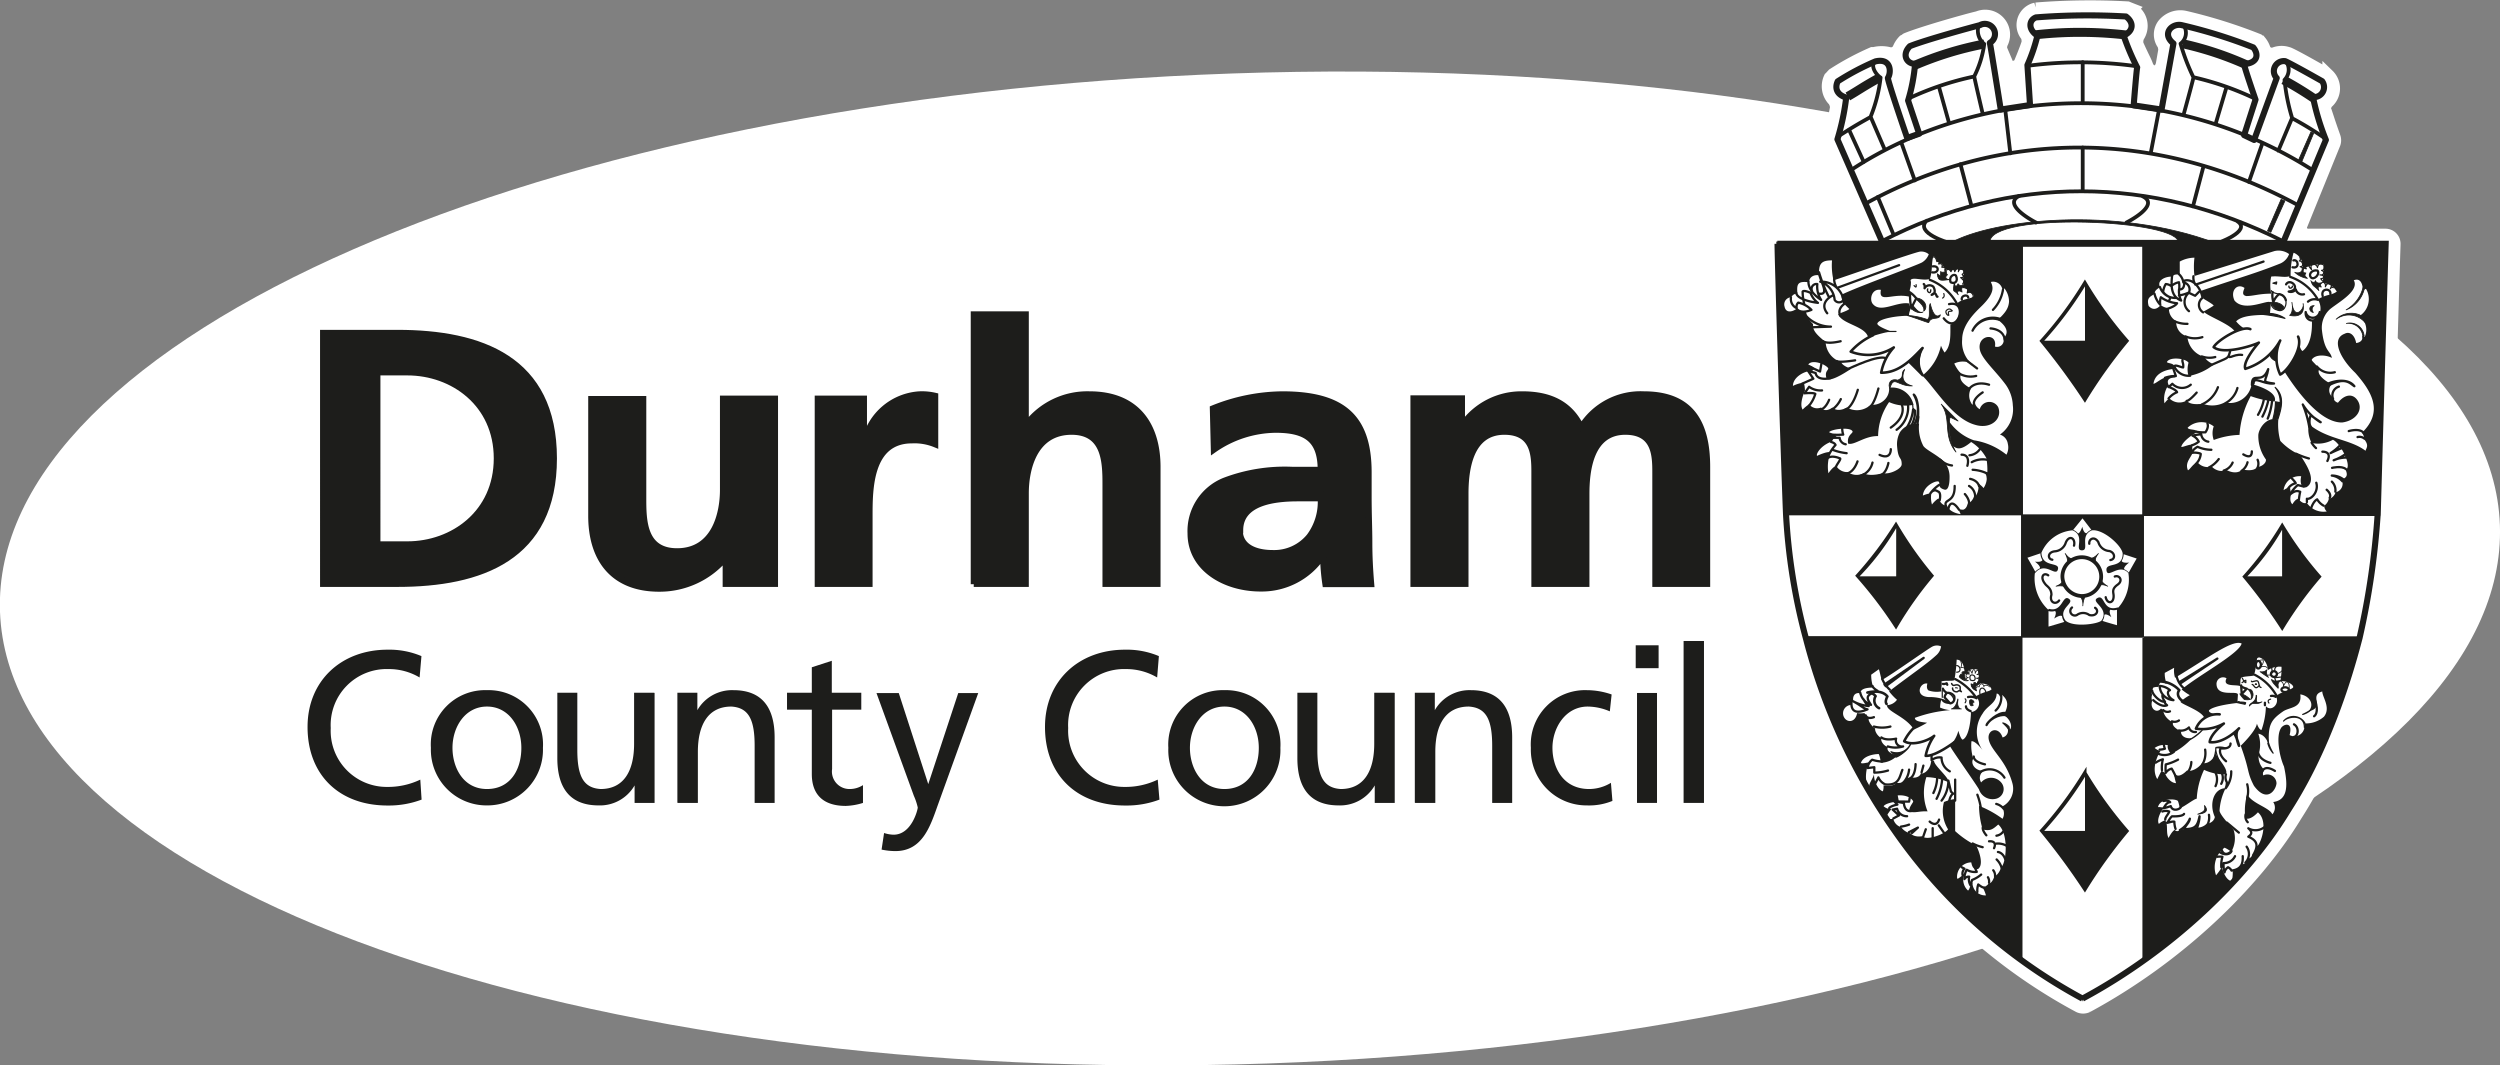 <svg xmlns="http://www.w3.org/2000/svg" xmlns:xlink="http://www.w3.org/1999/xlink" viewBox="0 0 250.12 106.59"><rect x="0" y="0" width="250.12" height="106.59" fill="#808080" stroke="none"/><defs><style>.a,.ab,.ac,.ad,.af,.aj,.am,.d,.i,.k,.l,.m,.q,.r,.t,.u,.y,.z{fill:none;}.ag,.ai,.al,.b,.g,.s,.w{fill:#fff;}.aa,.ae,.ah,.ak,.c,.e,.f,.j,.n,.o,.p,.v,.x{fill:#1d1d1b;}.ag,.ak,.al,.c,.p,.v{fill-rule:evenodd;}.aa,.ab,.ac,.ad,.ae,.af,.ag,.ah,.ai,.aj,.ak,.am,.d,.e,.i,.j,.k,.l,.m,.n,.o,.p,.q,.r,.s,.t,.u,.v,.w,.x,.y,.z{stroke:#1d1d1b;}.d,.e,.n{stroke-miterlimit:3.86;}.d,.e{stroke-width:0.6px;}.g{stroke:#fff;stroke-width:1.2px;}.ah,.am,.g,.k{stroke-miterlimit:3.86;}.h{clip-path:url(#a);}.aa,.ab,.ac,.ad,.ae,.af,.ag,.ai,.aj,.ak,.am,.i,.j,.l,.m,.o,.p,.q,.r,.s,.t,.u,.v,.w,.x,.y,.z{stroke-linecap:round;}.aa,.ab,.ac,.ad,.ae,.af,.ag,.ai,.aj,.ak,.i,.j,.l,.m,.o,.p,.q,.r,.s,.t,.u,.v,.w,.x,.y,.z{stroke-linejoin:round;}.i{stroke-width:0.38px;}.ak,.j{stroke-width:0.08px;}.k{stroke-width:0.9px;}.l{stroke-width:0.12px;}.am,.m{stroke-width:0.61px;}.n{stroke-width:0.31px;}.ac,.o,.p{stroke-width:0.08px;}.q,.w{stroke-width:0.23px;}.ag,.r,.s{stroke-width:0.23px;}.t,.v,.x{stroke-width:0.12px;}.u{stroke-width:0.14px;}.y{stroke-width:0.26px;}.aa,.z{stroke-width:0.13px;}.ab,.ae{stroke-width:0.08px;}.ad{stroke-width:0.15px;}.af{stroke-width:0.09px;}.ah{stroke-width:0.32px;}.ai{stroke-width:0.38px;}.aj{stroke-width:0.23px;}</style><clipPath id="a" transform="translate(100 28)"><path class="a" d="M128.53-3.61h10.15c-.26,8.3-.79,26.9-.79,26.9a78.44,78.44,0,0,1-1.82,12.53c-2.73,10.55-6.42,16.08-7.19,17.31-4.1,6.76-11.64,14-20.53,18.78a54.23,54.23,0,0,1-18.8-16.8,58.94,58.94,0,0,1-8.86-19.2,60.12,60.12,0,0,1-2-12.44c-.24-6-.85-25.57-.85-27.08h10.5L83.83-14.06a24.15,24.15,0,0,0,.88-4.18c-1-.3-1.14-1-.85-1.62a25.44,25.44,0,0,1,3.78-2c1.59-.36,1.59,1.12,1.24,1.66,0,.39,1.93,6,1.93,6l1.2-.42L90.9-17.94a17.61,17.61,0,0,0,.7-3.67c-.82,0-1.37-.9-.52-1.77,1.55-.63,6.39-1.95,7-2.1a1,1,0,0,1,1,1.77c.09.36,1.09,6.67,1.09,6.67l2.93-.45-.26-4a17.22,17.22,0,0,0,1-2.94c-1-.66-.82-1.59-.14-1.83a66.35,66.35,0,0,1,9-.09c.76.57.82,1.41-.23,1.92a23.84,23.84,0,0,0,1.35,3.18c-.06.18-.36,3.82-.36,3.82l2.85.36,1.14-6.58c-1.23-1-.12-2.07.85-1.83a50.73,50.73,0,0,1,7.13,2.22c.5.6.59,1.53-.91,1.68,0,.27,1.14,3.55,1.14,3.55l-1.14,3.55,1,.48,2.26-6.19a1,1,0,0,1,.85-1.69c.64.27,3.69,2,3.69,2a1,1,0,0,1-.91,1.59A23.84,23.84,0,0,0,132.7-14L128.53-3.61Z"/></clipPath></defs><path class="b" d="M-100,33.22c-1-27.35,54.25-51.47,123.31-53.87S149.15-2.82,150.11,24.53,95.86,76,26.8,78.4-99,60.57-100,33.22Z" transform="translate(100 28)"/><path class="c" d="M-67.68,30.42h7.43c8.32,0,15.67-2.59,15.67-12.56S-51.93,5.3-60.25,5.3h-7.43V30.42Zm5.44-21.16h3c4.55,0,8.94,3.13,8.94,8.6s-4.39,8.6-8.94,8.6h-3V9.26Z" transform="translate(100 28)"/><path class="d" d="M-67.68,30.42h7.43c8.32,0,15.67-2.59,15.67-12.56S-51.93,5.3-60.25,5.3h-7.43V30.42Zm5.44-21.16h3c4.55,0,8.94,3.13,8.94,8.6s-4.39,8.6-8.94,8.6h-3V9.26Z" transform="translate(100 28)"/><path class="e" d="M-22.46,11.88h-5.21V21c0,2.37-.82,6.15-4.59,6.15-3.35,0-3.38-3.06-3.38-5.33v-9.9h-5.21v11.7c0,4.18,2.06,7.28,6.8,7.28a8.61,8.61,0,0,0,6.57-3h.08v2.52h4.94V11.88Z" transform="translate(100 28)"/><path class="e" d="M-18.19,30.42H-13v-6.8c0-2.66,0-7.56,4.24-7.56a5.48,5.48,0,0,1,2.33.4V11.6A5.83,5.83,0,0,0-8,11.45a6,6,0,0,0-5.48,4.65h-.08V11.88h-4.63V30.42Z" transform="translate(100 28)"/><path class="e" d="M-2.58,30.42H2.63V21.35c0-2.37.81-6.15,4.58-6.15,3.35,0,3.39,3.06,3.39,5.32v9.9h5.21V18.72c0-4.17-2.06-7.27-6.81-7.27a7.67,7.67,0,0,0-6.3,3H2.63v-11H-2.58v27Z" transform="translate(100 28)"/><path class="c" d="M21.44,17a11,11,0,0,1,6.18-2c3.07,0,4.51,1,4.51,4H29.26a17,17,0,0,0-6.73,1.08,5.43,5.43,0,0,0-3.42,5.29c0,3.53,3.46,5.51,7,5.51a7.31,7.31,0,0,0,6.18-3.21h.08a21.74,21.74,0,0,0,.23,2.77h4.59C37.07,29,37,27.69,37,26.28s-.07-2.77-.07-4.64V19.26c0-5.47-2.53-7.81-8.64-7.81a19,19,0,0,0-6.95,1.41L21.44,17Zm2.64,8.06c0-2.84,3.47-3.2,5.8-3.2h2.25A5.76,5.76,0,0,1,31,25.67a4.54,4.54,0,0,1-3.65,1.66c-1.87,0-3.31-.69-3.31-2.27Z" transform="translate(100 28)"/><path class="d" d="M21.44,17a11,11,0,0,1,6.18-2c3.07,0,4.51,1,4.51,4H29.26a17,17,0,0,0-6.73,1.08,5.43,5.43,0,0,0-3.42,5.29c0,3.53,3.46,5.51,7,5.51a7.31,7.31,0,0,0,6.18-3.21h.08a21.74,21.74,0,0,0,.23,2.77h4.59C37.07,29,37,27.69,37,26.28s-.07-2.77-.07-4.64V19.26c0-5.47-2.53-7.81-8.64-7.81a19,19,0,0,0-6.95,1.41L21.44,17Zm2.64,8.06c0-2.84,3.47-3.2,5.8-3.2h2.25A5.76,5.76,0,0,1,31,25.67a4.54,4.54,0,0,1-3.65,1.66c-1.87,0-3.31-.69-3.31-2.27Z" transform="translate(100 28)"/><path class="e" d="M41.41,30.42h5.21v-9c0-2.41.43-6.22,3.89-6.22,3,0,3,2.44,3,4.17V30.42h5.21v-9c0-2.41.43-6.22,3.89-6.22,3,0,3,2.44,3,4.17V30.42H70.8V18.72c0-4.14-1.4-7.27-6.33-7.27a7,7,0,0,0-6.27,3.28c-1.12-2.31-3.1-3.28-5.9-3.28a7.22,7.22,0,0,0-5.95,3h-.08v-2.6H41.41V30.42Z" transform="translate(100 28)"/><path class="f" d="M-57.84,37.64A8.26,8.26,0,0,0-61.23,37c-4.6,0-8,3.09-8,7.73,0,4.8,3.17,7.86,8,7.86A9.33,9.33,0,0,0-57.82,52L-57.95,50a7.48,7.48,0,0,1-3.28.73,5.61,5.61,0,0,1-5.68-5.89,5.6,5.6,0,0,1,5.78-5.9,6,6,0,0,1,3.11.84l.18-2.09Z" transform="translate(100 28)"/><path class="c" d="M-56.89,46.82a5.57,5.57,0,0,0,5.61,5.76,5.56,5.56,0,0,0,5.6-5.76,5.44,5.44,0,0,0-5.6-5.77,5.43,5.43,0,0,0-5.61,5.77Zm2.16,0c0-2.1,1.27-4.13,3.45-4.13s3.44,2,3.44,4.13-1.06,4.12-3.44,4.12-3.45-2.16-3.45-4.12Z" transform="translate(100 28)"/><path class="f" d="M-34.56,41.31h-2v5.1c0,2.68-1,4.53-3.35,4.53-1.77-.11-2.33-1.36-2.33-3.93v-5.7h-2v6.54c0,3,1.28,4.73,4.13,4.73a4,4,0,0,0,3.6-2h0v1.75h2v-11Z" transform="translate(100 28)"/><path class="f" d="M-32.18,52.33h2v-5.1c0-2.68,1-4.54,3.35-4.54,1.77.11,2.33,1.36,2.33,3.93v5.71h2V45.78c0-3-1.27-4.73-4.12-4.73a4,4,0,0,0-3.61,2h0V41.31h-2v11Z" transform="translate(100 28)"/><path class="f" d="M-13.86,41.31h-2.92v-3.2l-2,.65v2.55h-2.48V43h2.48v6.44c0,2.2,1.3,3.19,3.39,3.19a6.33,6.33,0,0,0,1.73-.3V50.55a2.46,2.46,0,0,1-1.38.39,1.75,1.75,0,0,1-1.71-2V43h2.92V41.31Z" transform="translate(100 28)"/><path class="f" d="M-11.8,57a6.91,6.91,0,0,0,1.38.15c2.68,0,3.48-2.44,4.23-4.56l4.06-11.25h-2l-3,9.11h0l-2.95-9.11h-2.23l3.74,10.28a6.12,6.12,0,0,1,.39,1.17c0,.21-.61,2.72-2.42,2.72a3.29,3.29,0,0,1-.95-.17L-11.8,57Z" transform="translate(100 28)"/><path class="f" d="M15.94,37.64A8.22,8.22,0,0,0,12.55,37c-4.6,0-8,3.09-8,7.73,0,4.8,3.17,7.86,8,7.86A9.3,9.3,0,0,0,16,52L15.83,50a7.44,7.44,0,0,1-3.28.73,5.62,5.62,0,0,1-5.68-5.89,5.6,5.6,0,0,1,5.79-5.9,6.08,6.08,0,0,1,3.11.84l.17-2.09Z" transform="translate(100 28)"/><path class="c" d="M16.89,46.82a5.61,5.61,0,1,0,11.21,0,5.44,5.44,0,0,0-5.6-5.77,5.44,5.44,0,0,0-5.61,5.77Zm2.16,0c0-2.1,1.27-4.13,3.45-4.13s3.44,2,3.44,4.13-1.06,4.12-3.44,4.12-3.45-2.16-3.45-4.12Z" transform="translate(100 28)"/><path class="f" d="M39.49,41.31h-2v5.1c0,2.68-1,4.53-3.35,4.53-1.77-.11-2.34-1.36-2.34-3.93v-5.7h-2v6.54c0,3,1.28,4.73,4.13,4.73a4,4,0,0,0,3.61-2h0v1.75h2v-11Z" transform="translate(100 28)"/><path class="f" d="M41.6,52.33h2v-5.1c0-2.68,1-4.54,3.35-4.54,1.77.11,2.34,1.36,2.34,3.93v5.71h2V45.78c0-3-1.28-4.73-4.13-4.73a4,4,0,0,0-3.61,2h0V41.31h-2v11Z" transform="translate(100 28)"/><path class="f" d="M61.24,41.48a7.57,7.57,0,0,0-2.47-.43,5.43,5.43,0,0,0-5.61,5.77,5.57,5.57,0,0,0,5.61,5.76,6.15,6.15,0,0,0,2.55-.45l-.15-1.81a4.22,4.22,0,0,1-2.18.62c-2.61,0-3.67-2.16-3.67-4.12s1.27-4.13,3.54-4.13a5.73,5.73,0,0,1,2.2.48l.18-1.69Z" transform="translate(100 28)"/><path class="c" d="M63.78,52.33h2v-11h-2v11Zm2.16-15.77H63.65v2.29h2.29V36.56Z" transform="translate(100 28)"/><polygon class="f" points="168.44 80.33 170.48 80.33 170.48 64.13 168.44 64.13 168.44 80.33 168.44 80.33"/><path class="g" d="M133-15.94c.29.88.57,1.64.57,1.65a1,1,0,0,1,0,.66L130.3-5.57A.71.71,0,0,0,131-4.52h7.66a.91.91,0,0,1,.91.94c-.26,8.3-.79,26.89-.79,26.89A79.66,79.66,0,0,1,137,36.05a68.42,68.42,0,0,1-4.39,12.31,46,46,0,0,1-2.9,5.25c-4.2,6.91-11.86,14.23-20.87,19.1a1,1,0,0,1-.86,0A55.15,55.15,0,0,1,88.79,55.63a60.16,60.16,0,0,1-9-19.51,55.42,55.42,0,0,1-1.68-8.52c-.3-2.53-.36-4.09-.36-4.09-.24-6-.85-25.61-.85-27.12a.91.91,0,0,1,.91-.91h8a.7.7,0,0,0,.7-1.07L83-13.7a1,1,0,0,1,0-.63,25.71,25.71,0,0,0,.69-2.92,1.42,1.42,0,0,0-.23-.69,2,2,0,0,1-.4-2.29,1.33,1.33,0,0,0,.16-.17l.17-.18a27.44,27.44,0,0,1,3.93-2.11l.17,0a3.06,3.06,0,0,1,1.51,0,.82.82,0,0,0,.94-.45,2.44,2.44,0,0,1,.52-.8l.14-.07c.06,0,.11-.1.12-.1,1.59-.66,6.36-2,7.16-2.17a1.89,1.89,0,0,1,2.37,2.69s-.06.4-.06.44l.59,1.39c.16,1,1.3.16,1.3.16a.44.44,0,0,0,0-.12c.34-.82.6-1.48.77-2a1.67,1.67,0,0,0-.08-.67,1.68,1.68,0,0,1,.74-2.71l.18-.05a67.75,67.75,0,0,1,9.16-.11l.22.09.23.09a1.92,1.92,0,0,1,.65,2.73,1.26,1.26,0,0,0-.09.79l.25.55c.15.32.3.64.42.88s.24.52.27.61c.31.93,1.31.86,1.49-.1l.24-1.37a1.8,1.8,0,0,0-.11-.56,1.67,1.67,0,0,1,0-2,2.2,2.2,0,0,1,2.16-.78,51.07,51.07,0,0,1,7.35,2.3l.11.1.12.08a2.28,2.28,0,0,1,.4.73.78.78,0,0,0,1,.44,2,2,0,0,1,1.26-.05l.17.05c.38.16,1.32.67,2.18,1.15l1.58.89.2.15a1.86,1.86,0,0,1-.1,2.76,1.15,1.15,0,0,0-.24.8c.1.35.22.71.33,1.06Z" transform="translate(100 28)"/><path class="b" d="M128.53-3.61h10.15c-.26,8.3-.79,26.9-.79,26.9a78.44,78.44,0,0,1-1.82,12.53c-2.73,10.55-6.42,16.08-7.19,17.31-4.1,6.76-11.64,14-20.53,18.78a54.23,54.23,0,0,1-18.8-16.8,58.94,58.94,0,0,1-8.86-19.2,60.12,60.12,0,0,1-2-12.44c-.24-6-.85-25.57-.85-27.08h10.5L83.83-14.06a24.15,24.15,0,0,0,.88-4.18c-1-.3-1.14-1-.85-1.62a25.44,25.44,0,0,1,3.78-2c1.59-.36,1.59,1.12,1.24,1.66,0,.39,1.93,6,1.93,6l1.2-.42L90.9-17.94a17.61,17.61,0,0,0,.7-3.67c-.82,0-1.37-.9-.52-1.77,1.55-.63,6.39-1.95,7-2.1a1,1,0,0,1,1,1.77c.09.36,1.09,6.67,1.09,6.67l2.93-.45-.26-4a17.22,17.22,0,0,0,1-2.94c-1-.66-.82-1.59-.14-1.83a66.35,66.35,0,0,1,9-.09c.76.57.82,1.41-.23,1.92a23.84,23.84,0,0,0,1.35,3.18c-.06.18-.36,3.82-.36,3.82l2.85.36,1.14-6.58c-1.23-1-.12-2.07.85-1.83a50.73,50.73,0,0,1,7.13,2.22c.5.6.59,1.53-.91,1.68,0,.27,1.14,3.55,1.14,3.55l-1.14,3.55,1,.48,2.26-6.19a1,1,0,0,1,.85-1.69c.64.27,3.69,2,3.69,2a1,1,0,0,1-.91,1.59A23.84,23.84,0,0,0,132.7-14L128.53-3.61Z" transform="translate(100 28)"/><g class="h"><path class="i" d="M128.73-21.84a1.45,1.45,0,0,1-.17,1.83,19.83,19.83,0,0,0,.76,3.81l-1.38,3.28m-30-12.46a1.71,1.71,0,0,0,.58,1.78,10.28,10.28,0,0,1-1,3.24c0,.15.85,3.76.85,3.76m-7.28-1.61a29.9,29.9,0,0,1,6.39-2.13m35.14,6.19a32.58,32.58,0,0,0-3.26-2m-10.89-9.32a1.36,1.36,0,0,1-.31,1.84,20.84,20.84,0,0,0,1.29,3.37c0,.15-1,3.78-1,3.78m7.28-1.59a29.31,29.31,0,0,0-6.22-2.19M87.56-21.84c-.44.51.18,1.35.59,1.6a14.78,14.78,0,0,1-1,3.92L88.58-13M84-14.42c1.14-.7,1.41-.91,3.14-1.87m15.84-5.14a40.27,40.27,0,0,1,10.79.06M85.21-11c12.58-8.29,31.27-9.52,46.28.09M86.59-7.6c13.46-7.4,29-7.7,43.46.2M102-8.39c-1.76.9,1.69,2.65,1.69,2.65m10.7-2.61c1.79.9-1.64,2.61-1.64,2.61" transform="translate(100 28)"/><polygon class="j" points="231.21 13.19 231.47 13.34 230.29 16.17 229.98 15.98 231.21 13.19 231.21 13.19"/><polygon class="j" points="228.22 19.95 228.6 20.1 227.19 23.24 226.86 23.1 228.22 19.95 228.22 19.95"/><path class="i" d="M85-15l1.46,3.19M94-19.27l1,3.58m-4.78,1.95,1.35,3.79m-3.7,1.66,1.58,3.78m6.69-7.06,1.08,4.09m3.41-9.47.5,4.29m21.61-6.56-1.06,3.57m4.64,2.07L125-9.8m-4.55-1.54-1.05,4M116-17l-.82,4.3m-6.81-9.08v4m0,4.54v4.37m-20.09,5c12.85-6.67,27-6.64,40.13,0m-4.58-2c1.55,1-2.11,2.25-2.11,2.25M92.75-5.92C91.54-4.69,95-3.7,95-3.7" transform="translate(100 28)"/><path class="j" d="M95.15-3.7c4.23-2.37,16.55-3.72,26.46,0l-3.7.06c.71-2.4-19.15-3.27-18.83-.06-.55.09-3.93,0-3.93,0Z" transform="translate(100 28)"/><path class="k" d="M91.53-21.45a33.73,33.73,0,0,1,7-2.15M131.73-18a34.84,34.84,0,0,0-3.26-2m-3.38-1.36a33,33,0,0,0-6.69-2.26M84.87-18.35C86-19,86.28-19.25,88-20.21m14.92-4.22a40.27,40.27,0,0,1,10.79.06" transform="translate(100 28)"/></g><path class="l" d="M128.53-3.61h10.15c-.26,8.3-.79,26.9-.79,26.9a78.44,78.44,0,0,1-1.82,12.53c-2.73,10.55-6.42,16.08-7.19,17.31-4.1,6.76-11.64,14-20.53,18.78a54.23,54.23,0,0,1-18.8-16.8,58.94,58.94,0,0,1-8.86-19.2,60.12,60.12,0,0,1-2-12.44c-.24-6-.85-25.57-.85-27.08h10.5L83.83-14.06a24.15,24.15,0,0,0,.88-4.18c-1-.3-1.14-1-.85-1.62a25.44,25.44,0,0,1,3.78-2c1.59-.36,1.59,1.12,1.24,1.66,0,.39,1.93,6,1.93,6l1.2-.42L90.9-17.94a17.61,17.61,0,0,0,.7-3.67c-.82,0-1.37-.9-.52-1.77,1.55-.63,6.39-1.95,7-2.1a1,1,0,0,1,1,1.77c.09.36,1.09,6.67,1.09,6.67l2.93-.45-.26-4a17.22,17.22,0,0,0,1-2.94c-1-.66-.82-1.59-.14-1.83a66.35,66.35,0,0,1,9-.09c.76.57.82,1.41-.23,1.92a23.84,23.84,0,0,0,1.35,3.18c-.06.18-.36,3.82-.36,3.82l2.85.36,1.14-6.58c-1.23-1-.12-2.07.85-1.83a50.73,50.73,0,0,1,7.13,2.22c.5.6.59,1.53-.91,1.68,0,.27,1.14,3.55,1.14,3.55l-1.14,3.55,1,.48,2.26-6.19a1,1,0,0,1,.85-1.69c.64.27,3.69,2,3.69,2a1,1,0,0,1-.91,1.59A23.84,23.84,0,0,0,132.7-14L128.53-3.61Z" transform="translate(100 28)"/><path class="m" d="M83.83-14.06a24.15,24.15,0,0,0,.88-4.18c-1-.3-1.14-1-.85-1.62a25.44,25.44,0,0,1,3.78-2c1.59-.36,1.59,1.12,1.24,1.66,0,.39,1.93,6,1.93,6l1.2-.42L90.9-17.94a17.61,17.61,0,0,0,.7-3.67c-.82,0-1.37-.9-.52-1.77,1.55-.63,6.39-1.95,7-2.1a1,1,0,0,1,1,1.77c.09.36,1.09,6.67,1.09,6.67l2.93-.45-.26-4a17.22,17.22,0,0,0,1-2.94c-1-.66-.82-1.59-.14-1.83a66.35,66.35,0,0,1,9-.09c.76.57.82,1.41-.23,1.92a23.84,23.84,0,0,0,1.35,3.18c-.06.18-.35,3.79-.35,3.79l2.79.42,1.19-6.61c-1.23-1-.12-2.07.85-1.83a50.73,50.73,0,0,1,7.13,2.22c.5.6.59,1.53-.91,1.68,0,.27,1.14,3.55,1.14,3.55l-1.14,3.55,1,.48,2.26-6.19a1,1,0,0,1,.85-1.69c.64.27,3.69,2,3.69,2a1,1,0,0,1-.91,1.59A23.84,23.84,0,0,0,132.7-14L128.41-3.7H88.35L83.83-14.06Z" transform="translate(100 28)"/><path class="n" d="M114.48,23.47V-3.61h24.2c-.26,8.3-.88,27.08-.88,27.08Z" transform="translate(100 28)"/><path class="b" d="M129.51-2.7a1.45,1.45,0,0,1,.84,1.61,4.36,4.36,0,0,1,2.14-.46c0,.81-.08,1.22-.08,1.8.35.21.91.14,1.38.92-.5.39-1,.24-1.9.78.55.85.23,2-.59,2.05.06,1.41-.21,2.58-.94,3.12-.23-.15-.32-.69-.32-.69a4.82,4.82,0,0,1-1.47,2.77c1,1.56,3.43,5.1,5.75,5.07,1.44-.18,2.2-1.35,1.5-2.28-.47-.63-1.24-.54-1.91.3a.63.63,0,0,1-.47-.51.87.87,0,0,1-.15-1.35c-.7-.3-1.55-1-1.26-1.47-.32-.58-.82-.85-.73-1,.38-.54,1.47-.45,2-.15-.14-.75-.76-.57-1-2.82a2.49,2.49,0,0,1,.7-1.95c.56-.58,3.14-1.87,2.49-3,.79-.3.91.6.91,1.05.12-.09.24-.21.32-.18a2,2,0,0,1-.67,2.71,1.71,1.71,0,0,1,.53,2.1c-.12-.06-.24-.15-.24-.09.12.63-.61.69-.61.69-.15-.81-.65-1.2-1.15-.93-1.38.51-.47,2.46,1.06,3.91,1.76,2,2.79,3.93.67,6,.3.42.18.6.18.6.59.69.23.93.18,1.2-1.59-1.2-3.82-1.11-5.69-2.68a3.1,3.1,0,0,0,.29,1.9A3.09,3.09,0,0,0,133.4,16c.74.3,2,2.7,1.27,3,.3.66,0,.8-.39,1a.87.87,0,0,1-.61,1.25c-.11.39-.47.66-.67.63a1.14,1.14,0,0,1-.47.72.82.82,0,0,0,.26.57,2,2,0,0,1-2-.87c-.41.18-.76-.3-.85-.39-.29,0-.59.54-.59.54-.38-.33-.11-1.08-.11-1.08a1.89,1.89,0,0,1-.12-.6c-.18-.06-.65.27-.65.27a1.59,1.59,0,0,1,1.76-1.39c-.14.6,0,1.27.53,1.09,1.23-.73-.44-2.83-.62-3.22a6,6,0,0,1-2-1.41,6.29,6.29,0,0,1-.2-2.14c-1.24-.33-2,1-2,1.6a4,4,0,0,0,.76,2.4c.06.45-.64.81-.88.72-.26.57-1.47.28-1.47.28-.69.65-1.68,0-1.68,0-.46.38-1.26-.07-1.38-.31a1.31,1.31,0,0,1-1.39-.36c-.41-.06-.79.69-1,.75-.38-.87.5-1.38.47-1.92a1.27,1.27,0,0,1,0-.63c-.29-.09-1,.27-1.14.21.12-.54,1.14-1.26,1.64-1.5-.2-.33-.91-.15-1-.42a2,2,0,0,1,2.61-.13,2,2,0,0,0,0,1.36,8.1,8.1,0,0,1,2.58-.51,9.3,9.3,0,0,1,1.12-3.88,9.34,9.34,0,0,0,2.4.54c.36-1.11-2.31-1.74-2.31-1.74a2.2,2.2,0,0,1-2.7,1.83,2.67,2.67,0,0,1-2.14.15c-.5,0-1.24.15-1.68-.33a1.41,1.41,0,0,1-1.66-.18c-.14-.09-.54.45-.54.45a2.44,2.44,0,0,1,.31-1.68c-.15-.38-.11-.72.2-.88-.5-.26-1.32.58-1.61.61.19-1.49,2.22-1.5,2.22-1.5-.12-.64-.68-.49-.88-.67.26-.57,1.88-.39,2.17.06a2.31,2.31,0,0,0,0,1.33,5.57,5.57,0,0,0,2.52-1.15c-.35-.18-.82-.45-.88-.75a2.3,2.3,0,0,1-1.76-2.07,1.44,1.44,0,0,1-1.11-1.53A1.37,1.37,0,0,1,117,2.83a1.55,1.55,0,0,1-.83-.31c-.38.46-.82.52-1.2.09-.23-.81.15-.93.59-1.2,0-.42.38-.51.53-.72-.33-.75.79-1.08,1.26-1,.11-.33.73-.21.73-.21V-1.83a3.14,3.14,0,0,1,1.47-.39,7.8,7.8,0,0,0,0,1.83l8-2.49a1.78,1.78,0,0,1,1.47.3,1.63,1.63,0,0,1-.85.93c-2.49,1-4.16,1.44-8,2.76a3,3,0,0,0,.3.78c.06.06,1,.57,1,.69a11,11,0,0,1-1,.58c.26.42,2.71,1.27,3.15,2.05a2.16,2.16,0,0,1,.92-.34,3.2,3.2,0,0,1-.82-.72c.59-.6,1.88-.63,3.38-.66,0-.36.17-1.15,0-1.27-.38-.18-2.58,1-3.54-.15-.47-1,.29-1.77,1-1.26-.17.42-.26.72.18.81.7,0,1.29-.24,2.49-.24a4,4,0,0,1,0-1.71c.79-.09,1.32.15,1.94-.06a8.34,8.34,0,0,1,.29-2.31Z" transform="translate(100 28)"/><path class="o" d="M129.59-.76a2.34,2.34,0,0,0,1.26.61c-.23-.23-.33-.24-.15-.54-.5,0-.16-.42-.19-.63-.12.12,0,.41-.19.17.07.42-.42.54-.73.39Z" transform="translate(100 28)"/><path class="p" d="M131.23.15c.16.54.31.42.77.92-.19-.42,0-.42.24-.35-.12-.27-.2-.26.41-.64-.27.23-.84.42-1,0,0,.26-.4.18-.46,0Z" transform="translate(100 28)"/><path class="q" d="M129.13-.3A5.16,5.16,0,0,1,131.91,2a1,1,0,0,0-1,.18" transform="translate(100 28)"/><path class="r" d="M129.45-1.95c.5-.15.65.87-.09.69" transform="translate(100 28)"/><path class="s" d="M131.86-.93c-.56-.12-.94.39-.65.69s.94-.33.65-.69Z" transform="translate(100 28)"/><path class="r" d="M133.15,1.41c.08-.6-1-.6-.77.21" transform="translate(100 28)"/><path class="t" d="M133.44.78c-.26-.09-.12-.08-.29.1.36-.73-.27-.76-.5-.19.06-.36-.12-.34-.46-.8.5-.08.33-.36-.08-.39.27.09.61-.26.16-.45.38,0,.23-.52.23-.52s-.54-.4-.64.24c-.09-.45-.86-.49-.59.2-.46-.46-.25-.7-.34-.46,0-.3-.43.05-.19.38a2.77,2.77,0,0,1-.61-.21c.46,0,.2-.63-.09-.57a.22.22,0,0,0,.06-.33" transform="translate(100 28)"/><path class="r" d="M128.72.45c.44-.72,1.61.57.26.72a.62.62,0,0,0,.71-.21.67.67,0,0,0,.82.48" transform="translate(100 28)"/><path class="u" d="M129,.63c0,.36.38.15.35,0" transform="translate(100 28)"/><polygon class="v" points="227.4 28.33 227.78 28.21 227.75 28.42 227.4 28.33 227.4 28.33"/><path class="t" d="M127.25,1.08c.09.3,1,.33,1.17.48a1,1,0,0,1,.18,1.17.54.54,0,0,1-.76.28c-.56-.09-.68-.73-.68-.73" transform="translate(100 28)"/><path class="r" d="M127.37,1.22a2.17,2.17,0,0,0,.08,1,1.73,1.73,0,0,1,.57-.79.8.8,0,0,1,.67.6" transform="translate(100 28)"/><path class="o" d="M127.16,2.25c.62-.12,1.44.27,1.32.61-.73.63-1.32-.61-1.32-.61Z" transform="translate(100 28)"/><path class="o" d="M129.07,3.55c.44-.33.23-1.3.23-1.3.18,1.9,1.32.67,1.12.12.29,1.63-1.35,1.18-1.35,1.18Z" transform="translate(100 28)"/><path class="o" d="M131.53,2.58c-.67,0-.47.67-.08.67a.43.43,0,0,1,.08-.67Z" transform="translate(100 28)"/><path class="w" d="M130.68,3.22a.72.72,0,0,0,1.41,0c-.09,1.17-1.5,1.08-1.41,0Z" transform="translate(100 28)"/><path class="x" d="M126.27,3.44a3,3,0,0,1,2.33.41,14.53,14.53,0,0,0-2.33-.41Z" transform="translate(100 28)"/><path class="y" d="M125.14,4.93c-.88-.39-3.32,1.14-3.67,1.8,1,.81,4-.18,4.52-.45-.73.84-1.58,2.07-1.35,2.62a6,6,0,0,0,3.49-2.83,4,4,0,0,0,0,3.4c.79-.36,2.32-2.68,1.79-3.79" transform="translate(100 28)"/><path class="x" d="M127.79,6.71l-.69.68c0,.54.68.75.68.75V6.71Z" transform="translate(100 28)"/><path class="q" d="M124.32,7.51c-.94-.15-1.62.78-1.2-.36-.24.81-.11.56-1.9,1.37" transform="translate(100 28)"/><path class="w" d="M125.3,10.49c0-1.41,1,.09,1.63-1.56-.18,1.23-.82,1.26.58,1.44-1.08.12-2-.81-2.05,0-.12,0,0,.21-.16.15Z" transform="translate(100 28)"/><path class="x" d="M127.63,10.76c.94.87.65,2,.27,3.17a2.73,2.73,0,0,1-.5,0,6.88,6.88,0,0,0,.26-1.73l.47.09a2.34,2.34,0,0,0-.5-1.53Z" transform="translate(100 28)"/><path class="q" d="M127.32,12.08a6.54,6.54,0,0,1-.44,1.8m.06-1.82a6.76,6.76,0,0,1-.59,1.62m.15-1.74a4.84,4.84,0,0,1-.59,1.56" transform="translate(100 28)"/><path class="o" d="M136.43.77a1.18,1.18,0,0,1,.11.13A3,3,0,0,1,134.73,3a3.63,3.63,0,0,0,1.7-2.27Z" transform="translate(100 28)"/><path class="p" d="M136.11,3.52a2.19,2.19,0,0,0-2.38.42,2.12,2.12,0,0,1,2.89.32c.11-.12-.51-.74-.51-.74Z" transform="translate(100 28)"/><path class="o" d="M136.41,5.83a1.46,1.46,0,0,0-1.66-1.47,1.43,1.43,0,0,1,1.78,1.29c-.09,0-.12.18-.12.18Z" transform="translate(100 28)"/><path class="q" d="M120.42,3.25a.87.87,0,0,1-.06-1.45c-.15-.93-.94-2-1.85-1.71.06.54-.06.9-.5.87a2,2,0,0,0,.21,1.11c-1.09-.42-1-1.63-.9-2.53m9.14-1.37L119.65.48a1.27,1.27,0,0,1-.2-.84M119,3.13a1.18,1.18,0,0,1,0-1.84c.09.06.62.3.62.3L120,1.2m-1.15,3.2a3,3,0,0,1-1.3-.26m-2-2.76a2.46,2.46,0,0,0,.58,1.11,1.55,1.55,0,0,1,.06-.75,3.34,3.34,0,0,0,1.62.6c-.18.33-1,.57-1,.57M118,1.56a3.68,3.68,0,0,0,1-.3.71.71,0,0,0-.56-1A1.36,1.36,0,0,0,118-.57m0,1.65a2.27,2.27,0,0,0,0-.84,1.48,1.48,0,0,0-.76.39,1,1,0,0,0-.56-.21,1.92,1.92,0,0,0-.26.75c.09.3.73.6.73.6l-.17.39M116.1.72a1.59,1.59,0,0,0,1.65,1.08m2.59,3.93a2.43,2.43,0,0,1-1.68-.07m1.63,2a2.27,2.27,0,0,0,1.34.06M118.36,8c-.06.24.12.33.06.76-.23,0-1-.41-.84,0a1.57,1.57,0,0,0,1.54.83" transform="translate(100 28)"/><path class="r" d="M117.45,8.93l.24.69a3,3,0,0,0-1.09.18" transform="translate(100 28)"/><path class="q" d="M117.57,9.65c-1,.06-.88.69-.61,1.08m2.22-.24a1.34,1.34,0,0,1-1.84-.09,2.72,2.72,0,0,1-.38.3c.58.24.79.39.85.54a2.12,2.12,0,0,0-.85.63m2.81-.59s-.73.84-1,.83m5.08-1.29a2.45,2.45,0,0,1-1.17,1.5m-.78-1.58a3,3,0,0,1-1.62,1.73m13.31-3.23a1.75,1.75,0,0,1-1.79-.57" transform="translate(100 28)"/><path class="w" d="M135.55,10.64c-.56-.75-1.79-.6-2.53-.3a.71.71,0,0,1,.08.15c1.57-.76,2-.15,2.45.15Z" transform="translate(100 28)"/><path class="q" d="M134,10.68a.92.92,0,0,0-.58,1.23m3.07,3.42c-.38-.54-1.5-.2-1.5-.2" transform="translate(100 28)"/><path class="r" d="M136.55,15.88a.75.75,0,0,0-.68-.15" transform="translate(100 28)"/><path class="w" d="M132.15,14.24a5.26,5.26,0,0,1-1.76-1.77,10.43,10.43,0,0,1,.64,2.22c.43.65.06-.21.06-.21a1.71,1.71,0,0,1,.09-.93l1,.69Z" transform="translate(100 28)"/><path class="q" d="M131.27,16.29a2.53,2.53,0,0,0,.44.54m-2,.56a8.31,8.31,0,0,0,1.29.48m1.35-.68c.59,0,.8.33.5.93" transform="translate(100 28)"/><path class="w" d="M134.17,16.49a4.58,4.58,0,0,1-1,.84c.76-.36,1.09-.48,1.09-.48l-.1-.36Z" transform="translate(100 28)"/><path class="w" d="M134.74,17.37a4.68,4.68,0,0,1-1.26.68,3.06,3.06,0,0,1,1.26-.27v-.41Z" transform="translate(100 28)"/><path class="q" d="M134.7,18.93c-.44-.36-1.38-.12-1.38-.12" transform="translate(100 28)"/><path class="w" d="M134.5,20a1.88,1.88,0,0,0-1.21-.42,1.69,1.69,0,0,1,1.06.57l.15-.15Z" transform="translate(100 28)"/><path class="q" d="M133.65,21.19a1.21,1.21,0,0,0-.35-1m-.22,1.62c.17-.29-.09-.63-.3-.81m-.31,1.59a1.72,1.72,0,0,1-.64-.63c-.38.18-.6.86-.6.86m.51-2.52c.26.88-.5,1.69-.94,1.6v.33M130,22a6.23,6.23,0,0,1,.13-.8c-.12,0-.36-.27-1,.26a3.05,3.05,0,0,1,.76-.93l.59.15m-1.18-.81s.38.39.38.48a1.19,1.19,0,0,0-.74.5m-8.09-6.48s.18.33-.2.88a3.58,3.58,0,0,1-.91-.06m1.2,1a.83.83,0,0,1-.71-.73c-.33,0-.88.12-.88.12a1.31,1.31,0,0,1,.63.61,2.07,2.07,0,0,1-.68.36m1.94.45a3.46,3.46,0,0,1-1.38-.3,1.55,1.55,0,0,0-.63.63c.27-.11.92,0,.95.09a1.56,1.56,0,0,1-.49,1m2.29-.49a2.79,2.79,0,0,1-1,.85m2.39-.5a1.41,1.41,0,0,1-.89.8m2.38-.83a1.42,1.42,0,0,1-.6.86m1.61-1.11a1,1,0,0,1,0,.78m-.58-1.62c0,.73-.55.48-.85.3" transform="translate(100 28)"/><path class="n" d="M78.72,23.4c-.24-6-.85-25.57-.85-27.07h24.37V23.4Z" transform="translate(100 28)"/><path class="n" d="M114.48,35.82h21.59c-2.73,10.55-6.42,16.08-7.19,17.31-3,5-8.4,10.54-14.38,14.89l0-32.2Z" transform="translate(100 28)"/><path class="n" d="M102.23,68.09a50.46,50.46,0,0,1-12.68-13,59.49,59.49,0,0,1-8.86-19.29h21.5l0,32.27Z" transform="translate(100 28)"/><path class="b" d="M126,37.77c.87.19.9,1.27.9,1.27a2.09,2.09,0,0,1,1.36-.33,6.1,6.1,0,0,1-.13,1.46c.69-.11,1.34.35,1.3.58s-1.23.45-1.73.9c.44.78-.5,1.62-1,1a7.64,7.64,0,0,1-.44,2.38c-.26,0-.46-.63-.46-.63-.12.78-1.62,2.21-1.62,2.21.94,2.59.59,2.59,1.32,4,1.29,1.77,2.2.45,2.26-.24a.91.91,0,0,0-1.32-.79c-.12-.24.09-.57.09-.57a1.79,1.79,0,0,1-.47-1.89,3.31,3.31,0,0,0-.12-1.71c.85.12,1.09,1.26,1.09,1.26-.18-2.13.17-2.65,1.38-3.49.64-.45,1.93-.3,1.73-1.71,1,.15,1.46,1.11.79,1.71,1.79-.39,0-1.59,1.41-2,0,.57.88,1.62.17,2.52a2.73,2.73,0,0,1-2,.67,1,1,0,0,1-1.44,1.17c.38-1.45-.68-1.08-.88-.66-.47.75-.18,2.7.32,3.81.47,2.14.27,3.37-1.08,3.55a1,1,0,0,1-.09,1.23c-.29-.69-2-1.05-2.52-2a6.16,6.16,0,0,0-.18,2.4c.53.24,1.26-.6,1.26-.6,1.26,1.08,0,3.7-.11,3.34,0,.8-.73,1.43-.84,1.22,0,.42-.6.73-.65.61a1.48,1.48,0,0,1-.92.73,3.84,3.84,0,0,1-.09,1c-.68-.14-.91-1.18-1-1.41a5.58,5.58,0,0,1-.58.81,2.44,2.44,0,0,1,.85-2.76,2.52,2.52,0,0,1,.67.42,2.74,2.74,0,0,0,.24-2.2c-.15-.24-1.35-1.44-1.41-1.92a5.77,5.77,0,0,1,.61-2.25c-1.14,0-1.7,1.5-1.08,2.88-.09.54-.76.75-.76.57-.27.48-1.2.61-1.11.4-.77.46-1.3.29-1.3.2-.54.3-.65.3-.85.12-.29.15-.61.81-.61.81-.3-.57,0-1.41-.36-1.77a1.93,1.93,0,0,0-.61.36c-.24-.42.2-1.29.47-1.56-.09-.15-.56-.12-.56-.12.26-1,1.91-.81,2-.6s.18.69.18.69c.29,0,1.44-.93,1.7-.93a7.68,7.68,0,0,1,.73-2.89,4.74,4.74,0,0,0,2.15.45c.44-.42-1-1.82-1-2.15-.3,1.07-1.33,1.17-1.3.93-.5.85-1.53,1-1.53.81-.69.69-1.06.63-1.33.29a5.33,5.33,0,0,0,.21,1c-.59,0-1.15-.85-1.06-1a2.9,2.9,0,0,1-.38-.24c-.09.12-.44.84-.44.84-.73-1.23.32-2.82.32-2.82a1.29,1.29,0,0,1-.58-.3,1.7,1.7,0,0,1,1.32-.27c-.12.39.32.87.32.87a7.26,7.26,0,0,0,2.12-1.59c-1,.15-1.22-.56-1.08-.65-1-.46-.94-.91-.76-.88-.92-.38-1.13-1.21-1-1.18a1.22,1.22,0,0,0-.29-.24c-.44.54-1.14,0-.88-.78a.8.8,0,0,1,0-.6c-.12-.15.06-.63.12-.72a1.28,1.28,0,0,1,.53-.06,1.06,1.06,0,0,1,.14-.42,2.11,2.11,0,0,1,.68.12,2.48,2.48,0,0,1-.21-1.11l.94-.51a2.44,2.44,0,0,0,.09,1c3.34-2,5.72-3.85,6.66-3.43-.21,1-4.37,3.22-6,4.6a5.2,5.2,0,0,0,.82.57,4.91,4.91,0,0,0-.94.66c.12.27,2.06.87,2.38,1.59a2.73,2.73,0,0,1,1.06-.33c-.21-.09-.62-.17-.59-.39.44-.51,2.85-.75,2.85-.75l.05-.84c-.05-.45-2.05.3-2.14-1a.66.66,0,0,1,1-.63c-.44.9.91.6,1.35.78.06-.27,0-.57.09-.78s.94-.18,1.29-.27c.23-.63.2-1.27.35-1.75Z" transform="translate(100 28)"/><path class="o" d="M126.81,39a.77.77,0,0,0,.15.77,9.37,9.37,0,0,1-.84-.57.71.71,0,0,0,.69-.2Z" transform="translate(100 28)"/><path class="o" d="M128.18,40.07c-.91.22-.88-.18-.91-.09,0,.24.39.61.65.88.08-.23-.19-.42.26-.79Z" transform="translate(100 28)"/><path class="s" d="M125.69,38.5c0-.21.12-.38.25-.38s.26.17.26.38-.12.38-.26.38-.25-.17-.25-.38Z" transform="translate(100 28)"/><path class="s" d="M127.2,39.44a.29.29,0,0,1,.3-.28.28.28,0,0,1,.3.28.29.29,0,0,1-.3.28.3.3,0,0,1-.3-.28Z" transform="translate(100 28)"/><path class="s" d="M128.25,41c0-.13.17-.24.37-.24s.37.11.37.24-.17.24-.37.24-.37-.11-.37-.24Z" transform="translate(100 28)"/><path class="t" d="M127.34,39.31l-.06-.5m.31.29a.4.4,0,0,1,.21-.44m.37,1.08-.6.07.12.34" transform="translate(100 28)"/><path class="q" d="M125.58,39.51a5.27,5.27,0,0,1,2.17,2.07" transform="translate(100 28)"/><path class="z" d="M125.25,40.15c0,.18.5-.15.64,0s.12.66.32.63m-.88-.3c.18,0,.27.66.71.09" transform="translate(100 28)"/><polyline class="t" points="224.34 67.85 224.48 68.12 224.69 68.06 224.69 68.3 224.48 68.18 224.31 68.3"/><path class="s" d="M124.22,40.57c0,.21.56.33.56.33l-.5.54-.06-.87Z" transform="translate(100 28)"/><path class="o" d="M124.81,40.9c.32.09.47.09.52.27a.65.65,0,0,1-.14.81.92.92,0,0,0-.38-1.08Z" transform="translate(100 28)"/><path class="o" d="M124.25,41.41a2.22,2.22,0,0,1,.88.57,1.38,1.38,0,0,1-.59,0,2.67,2.67,0,0,1-.45-.56l.16,0Z" transform="translate(100 28)"/><path class="o" d="M125.72,41.56c.23,0-.36,1,.58.66-.58.39-.85-.12-1.26.42,0-.36.68-.3.68-1.08Z" transform="translate(100 28)"/><path class="aa" d="M125.65,40.47a.05.05,0,0,1,.1,0,0,0,0,1,1-.1,0Z" transform="translate(100 28)"/><path class="r" d="M127.21,41.63a.63.63,0,0,1,.47.09m-1.08.59,0,.24" transform="translate(100 28)"/><path class="t" d="M127,42.34c-.24-.33.17-.39.17-.39" transform="translate(100 28)"/><path class="x" d="M124,42.19c.11.12.32,0,.67.12a.37.37,0,0,1-.06.15l-.88-.19.27-.08Z" transform="translate(100 28)"/><path class="y" d="M122.07,43.47a2.31,2.31,0,0,0-2.37,1.43,4.41,4.41,0,0,0,2.79-.51c-1.47,1.2-1.41,1.86-1.41,1.86,1.44.18,2.93-1.38,2.93-1.38-.57.48,0,1.74,0,1.74a5.53,5.53,0,0,0-.46-1.23" transform="translate(100 28)"/><path class="r" d="M131.59,42c.5,1.35-.07,1.66-.07,1.66" transform="translate(100 28)"/><path class="v" d="M131.17,43.05a6.11,6.11,0,0,1-.79.43,1.93,1.93,0,0,0,.79-.43Z" transform="translate(100 28)"/><path class="t" d="M130.55,44.77c0-1.37-1.68-1.1-2.08-.63a1.31,1.31,0,0,1,2.14.22" transform="translate(100 28)"/><path class="r" d="M129.51,44.47c.53.3.44,1.17,0,1.26m-11.76-6.17a2.19,2.19,0,0,0,.84,1.38m-.53-.7,3.78-2.35-3.72,2.5" transform="translate(100 28)"/><path class="y" d="M116.69,40.25a2.8,2.8,0,0,1,1.34.8c-.32.42,0,.92.45,1.15" transform="translate(100 28)"/><path class="r" d="M116.1,40.63a1.71,1.71,0,0,1,1,.42c-.38.12-.2.72.35,1a1.48,1.48,0,0,1-1.37-1.29m.29.75c-.12.24.23.69.23.69-.47.09-1.25-.71-1.28-1.1m1.25,1.1c0,.18.24.36.24.36-.56.27-1.38-.51-1.38-.51m1,1a.61.61,0,0,0,.67.12m.2,1a.77.77,0,0,0,.7-.09m0,1a1.14,1.14,0,0,0,1-.3.61.61,0,0,0,.7.45" transform="translate(100 28)"/><path class="v" d="M119.09,46a6.37,6.37,0,0,0,1.23-.94,4.22,4.22,0,0,1-1.23.94Z" transform="translate(100 28)"/><path class="r" d="M116.07,47a2.13,2.13,0,0,0,.52-.09,2.3,2.3,0,0,1-.11-.48m-.5,1a1.53,1.53,0,0,0,1.51-.21m-1.81,1.08a2.24,2.24,0,0,1,.71-.33,3.21,3.21,0,0,0-.09,1.08M117.91,48a5.34,5.34,0,0,1-1.23.48,4.34,4.34,0,0,0,0,.84,1,1,0,0,1,.59-.42c.17.27.38.72.38.72m1.59-1.38a1.85,1.85,0,0,1-.34,1M120.62,47a2.26,2.26,0,0,1-.3,1.53m2.84-2.14c0,.63-1,.48-1,.48-.27.66.55,1.29.55,1.29" transform="translate(100 28)"/><path class="t" d="M121.38,48.18a4.33,4.33,0,0,0,.32-1.39,1.73,1.73,0,0,1,1,.06c-.35,0-1-.05-1-.05-.11.36.35,1.37.35,1.37" transform="translate(100 28)"/><path class="o" d="M120.55,52.59c.53.63-.08.81-.67.87.73-.27.76-.42.67-.87Z" transform="translate(100 28)"/><path class="r" d="M121,53.52a1.59,1.59,0,0,1-.08.84m-1.07.48c-.09,0,.18-.45.21-1.17-.21,1-.42,1.26-1.5,1.29,0-.3.47-.6.53-1.05a2.41,2.41,0,0,1-1,1.14m-1.64-2.91c.53-.12.67.12.67.12-.38,0-.53.45-.68.6a5,5,0,0,0,.74-.21c.18.6.93.31,1,.1m-1.84.44a1,1,0,0,1,.68,0c0,.18-.42.57-.39.81m1.88-.57c-.18.3-1.2.24-1.2.24-.24.18-.39.59-.51.65.15,0,.54-.17.74-.11a2.44,2.44,0,0,0,.12.72m4-5.63a1.61,1.61,0,0,1,0,1.35m.66-1.23a1.22,1.22,0,0,1-.09,1m1-1.25a2.64,2.64,0,0,1-.55,1.69,1.4,1.4,0,0,0,.11-.6,1,1,0,0,1-.09-.79m2.13,1a2.68,2.68,0,0,1,0,1.36" transform="translate(100 28)"/><path class="t" d="M126.88,46a4.46,4.46,0,0,0,.54,1.35,2.36,2.36,0,0,1-.53-1" transform="translate(100 28)"/><path class="r" d="M125.9,47.17c.09.9,1.25,1.15,1.25,1.15m-.79.81c.33-.64,1.24,0,1.24,0m-2.93,4.35a.86.86,0,0,0,.21.78m1.66.5a1.42,1.42,0,0,1-1.6.11c.49.42.28.63,0,.84.9.39,1.06.87.47,1.87m-.64-.87a1.24,1.24,0,0,1-.12,1.59m-1.86-4,1.2,1M122.26,57c.31.87,1,.15,1,.15-.19.44-.87.38-1.22.07m-.22.5a1.79,1.79,0,0,1,.53,0h0a2.87,2.87,0,0,0-.11,1.05m1.37-1.11a1.22,1.22,0,0,1-1.14.69,2.6,2.6,0,0,0,.09.93.82.82,0,0,1,.35-.51.75.75,0,0,1,.35.33c1.06-.12,1.15-.81,1.12-1.44" transform="translate(100 28)"/><path class="ab" d="M127.23,39.54h-.35m.85-.12s.34,0,.72-.46m-2.75-.84.69-.11c.19.27-.23.73-.23.73s.53-.2.69.11M129,41s.12-.55-.11-.74-.46.46-.46.46a.44.44,0,0,0-.24-.56" transform="translate(100 28)"/><path class="b" d="M97.88,40.34c.54.08,1.1,0,1.37.62-.18.24-.77.21-1.59.72a.87.87,0,0,1-.47,1.56c0,.66-.18,2.49-.83,2.76-.21-.06-.43-.89-.43-.89a3.24,3.24,0,0,1-.85,1.5c0,.15,2.38,3.48,2.91,4.36a1.43,1.43,0,0,0,1.76.93,1,1,0,0,0,.46-1.62,1.31,1.31,0,0,0-2,0,.84.84,0,0,1,.29-1.18c-.79.09-1.41-.63-1.08-1.2a4.41,4.41,0,0,1-.18-1.74c.41-.06,1.12.9,1.12.9a3.18,3.18,0,0,1,0-3.67c.46-.81,1.37-1,1.4-2,.21,0,.3.24.36.36a.38.38,0,0,1,.2-.21c.65.57.62,1.11.15,2,.73.45.88,1.24.61,1.45-.11-.09-.17-.21-.26-.21a.7.7,0,0,1-.47,1c-.38-1.2-1.67-.78-1.35.33s1.73,2,2.35,4.3a2,2,0,0,1-1.09,2.31,1.08,1.08,0,0,1,.09,1.2A10.55,10.55,0,0,0,98,52.62,8.21,8.21,0,0,0,98.37,55c.73.12.91.06,1.55-.51,1.14,1,.76,4.06.27,4.27-.09.54-.59,1-.65.84-.09.48-.44.9-.56.72-.11.33-.61.48-.61.48a3.47,3.47,0,0,1,.32.78,1.27,1.27,0,0,1-1.35-1.26c-.23.12-.23.6-.44.78a1.45,1.45,0,0,1-.41-1.53c-.29,0-.5.39-.68.33a1.44,1.44,0,0,1,1.41-1.62c.09.48.27.78.68.66.58-.42.14-1.71-.18-2.34a9.15,9.15,0,0,1-2.11-1.45c0-.24,0-3.21,0-3.21a4.08,4.08,0,0,0-1.12.3,3.46,3.46,0,0,0,.41,2.73c-.32.48-2.14,1.18-2.58.69-.67.12-1.11-.15-1.11-.27a1.55,1.55,0,0,1-1-.63,1.13,1.13,0,0,1-.79-.84c-.23.06-.67,0-.7-.15s.52-.84.52-.84a1,1,0,0,1-.79-.27c.27-.39,1.53-.48,1.53-.48l-.12-.6c1.09-.09,1.53.48,1.55.6s-.46.57-.38,1c.53.21,1-.06,1.82,0a5,5,0,0,1-.12-3.43,5.63,5.63,0,0,1,2.23.52c.06-.49-1.52-1.72-1.46-2.17,0,0-.27.06-.3.06-.06,1-1,1.44-1,1.11-.06.6-.94.6-.94.45a.56.56,0,0,1-.47.12c-.54.55-.64.5-1.09.49-.23.36-1,.3-1.26.24a1.5,1.5,0,0,1-.06.6c-.55-.15-1-1.26-.86-1.86-.06.51-.51,1-.51,1.32-.59-.36-.24-2.11,0-2.35-.24,0-.62.15-.83.06.21-.69,1.24-.9,1.79-.9a2.39,2.39,0,0,1,.18.87,2.31,2.31,0,0,0,1.67-.72c-.76-.18-1.11-.54-.94-.84-.53-.18-.82-.81-.58-.87-.53-.24-.77-.84-.68-1-.26-.09-.79-.79-.64-1-.21,0-.44-.54-.44-.54a2.15,2.15,0,0,1-.74,0c-.17,1-1.08,1-1.35.33a.84.84,0,0,1,.71-1.14l.26-.36c-.09-.45.09-.93.71-.81,0-.3.26-.57,1.29-.57a3.83,3.83,0,0,1-.21-1.29l.76-.54c.06.06.18.75.3,1.08,1-.54,4.78-3.25,5.1-3.37a1,1,0,0,1,.83,0,1.42,1.42,0,0,1-.42.83c-1.08,1-2.4,1.84-4.78,3.67a5.2,5.2,0,0,0,.79.84,1.3,1.3,0,0,1-1,.54c-.06.63,1.9,1.14,2.69,2.44a13,13,0,0,0,1.32-.68c-.49-.07-1.22-.11-1.22-.49a13,13,0,0,1,3.52-.77,3.46,3.46,0,0,1-1-.26,3.26,3.26,0,0,1,.12-.78c.18.42.76.42.76.42.24-.21-.76-.72-2-.69-1.47-.06-.91-1.5-.15-1.35-.15.54.12.69.12.69a2.53,2.53,0,0,0,1.29.09c-.09-.18.09-.63,0-1,.47-.12,1.05,0,1.29-.12A15.06,15.06,0,0,0,95.76,38c.64,0,.79.87.79,1.38.34-.19.62-.59,1.29-.38a1.66,1.66,0,0,1,0,1.3Z" transform="translate(100 28)"/><path class="t" d="M95.76,38.59c.38,0,.52.68,0,.66m1.76.36c.23.39,0,.6-.39.42-.17-.51.15-.6.39-.42Zm1.17,1.69c-.12-.65-.77-.62-.59.17" transform="translate(100 28)"/><path class="ac" d="M96.17,38.18a.67.67,0,0,1,0,.62c.72-.12.58.79.11.49.06.21,0,.31-.19.31a.68.68,0,0,0,.84.49c-.18,0-.38-.21,0-.3-.38,0-.26-.54.09-.33-.06-.3,0-.71.28-.09.12-.69.36-.3.31,0,.27-.7.58,0,.17.12.67,0,.21.42-.06.36.41.09.53.3.15.36,0,.18,0,.39-.26.06,0,.27-.18.33-.33.15-.09.48.48.7.48.7-.17-.3,0-.46.26-.4.05-.42.41-.39.47,0,0-.27.49-.15.55,0" transform="translate(100 28)"/><path class="r" d="M95.61,39.94a5.73,5.73,0,0,1,2.14,1.92,1.2,1.2,0,0,0-.85-.12" transform="translate(100 28)"/><path class="ad" d="M95.26,40.39c.17.39.38,0,.7.18s0,.39.27.63c-.39-.24-.24.09-.59,0a.35.35,0,0,1-.29-.36" transform="translate(100 28)"/><path class="t" d="M96.61,41.92a.23.23,0,0,1,.08.18.49.49,0,0,1-.08.21" transform="translate(100 28)"/><path class="o" d="M97.49,42.28c.08-.15-.5-.54-.44,0s.38.27.38.27-.06.06-.06-.15.12-.15.12-.15Z" transform="translate(100 28)"/><path class="r" d="M96.69,42.67c0,.27.3.42.47.48" transform="translate(100 28)"/><path class="p" d="M95.9,42c-.11.45,0,.93.33.93,0,0-1,0-1,0,.29-.06.51-.39.65-1Z" transform="translate(100 28)"/><path class="r" d="M94.38,40.9a.85.85,0,0,0,.41.42.78.78,0,0,1,.73.33c.12.69-.41.72-.41.72l-.56-.6a.77.77,0,0,1,.24-.45" transform="translate(100 28)"/><path class="x" d="M95.68,40.82s0,0,0,0,0,0,0,0h0Z" transform="translate(100 28)"/><line class="t" x1="194.32" y1="69.02" x2="194.32" y2="69.77"/><path class="r" d="M100.22,41.62a1.83,1.83,0,0,1-.56,1.47" transform="translate(100 28)"/><path class="s" d="M100.68,43.34c-.79-.15-1.93,1-1.93,1.2.44-.82,1.68-1.21,2.12-.91,0,0-.19-.29-.19-.29Z" transform="translate(100 28)"/><path class="v" d="M101,44.72a1.14,1.14,0,0,0-.62-.39A4.17,4.17,0,0,1,101,45c.06.06,0-.25,0-.25Z" transform="translate(100 28)"/><path class="r" d="M94.38,40.42c.14.06.38-.06.38-.06l.06.15" transform="translate(100 28)"/><path class="y" d="M91.65,44.66a4.94,4.94,0,0,0-1.14,1.5c.82.51,2.43-.06,3-.54a5.23,5.23,0,0,0-.85,2c1,.06,2.86-1.36,2.86-1.36" transform="translate(100 28)"/><path class="x" d="M91.18,46.34c-.12.63-1.26,1.38-1.5,1.41,0-.12-.49-.54-.49-.54a1.54,1.54,0,0,0,2-.87Z" transform="translate(100 28)"/><path class="r" d="M88.23,45.78c.47.36,1.47.12,1.47.12a.61.61,0,0,0,.7.78,2.64,2.64,0,0,1-1.53,0m-.56-6.76A3,3,0,0,0,89.07,41" transform="translate(100 28)"/><polygon class="s" points="188.54 68.48 192.46 65.82 188.67 68.65 188.54 68.48 188.54 68.48"/><path class="r" d="M87.34,40.63c.06.24.5.48.5.48-1.18.45-1.15.66-.65,1.41a1.68,1.68,0,0,1-1.08-1.23m.35.69a1.67,1.67,0,0,0,.5.66,4,4,0,0,1-1.56-.48c.88.48,1,.72,1.44.81-1.35.57-1.61,0-1.61-.6m1.43,1.2c.17.45.82.18.82.18m0,.94a3.25,3.25,0,0,0,1.65,0m-.82,3.5a3.56,3.56,0,0,1-1-.18,1.14,1.14,0,0,0-.45.83l.66-.08,0,.54a4.93,4.93,0,0,0,1.37-.21m-1.26,1.27.3-.58a1.35,1.35,0,0,0,.7.7c1.4.13,1.41-.79,1.7-1.45M91,49a2.18,2.18,0,0,1-.65,1.37.82.82,0,0,0,.65-.46c.65-.2.65-1.46.65-1.46m.78.15c-.09.36-.18.66-.18.66m1-1.68,0,.48a1.26,1.26,0,0,1,1-.27,1.55,1.55,0,0,0,.82,1.38m-1.26.6a3.75,3.75,0,0,1-.38,1.57m.88-1.42a5.1,5.1,0,0,1-.56,2m.5.18a3.29,3.29,0,0,0,.68-2l.26,1.1.23.21c-.29.12-.41.75-.41.75M95.61,50l0,2.1m1.86-4.41c0,.57,1.12.78,1.12.78m-.38.72a1.74,1.74,0,0,1,2.33.61m-2.71,1.71A6.38,6.38,0,0,1,98.2,53m1.52-.57a1.38,1.38,0,0,1,.73.47m-2.07,1.87c-.08.31.35.8.35.8m1.69-.38a1,1,0,0,1-.68.42m1,1a1.75,1.75,0,0,0-1-.21m.89,1.59c-.24-.72-.74-.75-.74-.75m.37,1.59a1.89,1.89,0,0,0-.5-.84m-.16,1.68a.85.85,0,0,0-.18-.6M99,60.31a.82.82,0,0,0-.11-.54m-1.06,1.47a1.89,1.89,0,0,1,.09-.75c.2.15.44.33.58.3m-.29-1.29a3.18,3.18,0,0,1-.91.54l-.15.54a1.2,1.2,0,0,1-.14-.87.48.48,0,0,0-.47.24,1.65,1.65,0,0,1,.23-.93,1.57,1.57,0,0,0,1,.21l-.16-.37M99,56.17c.88-.06.5.69.5.69m-2.14-.47a4.41,4.41,0,0,0,1,.37m-2.11,2,.29.15a.71.71,0,0,0-.18.66m-1.84-4.21-.55-.78M94,54c-.27.84-.94.2-.94.2m.3,1.66v-1m-1,1,.31-.89m-1.38.37.59-.54-.9.46m-.79-.56A3.68,3.68,0,0,0,91,54.5m-1.57-.62.56-.3L89.36,53l.44-.09a1,1,0,0,0,1,.75m.44-.52c-.73.12-.76-.8-.76-.8l-.84-.15L91,52.2l.06-.36m-1.52.36.29.3s-.67.12-.82.36" transform="translate(100 28)"/><path class="t" d="M95,41.38a1,1,0,0,1,.5.69" transform="translate(100 28)"/><path class="ae" d="M96.93,39.23l0,.19h-.42l.15.62a.94.94,0,0,1-.64-.33l.14-.25h.2l0-.26.5,0Z" transform="translate(100 28)"/><path class="ae" d="M97.89,40.25l-.16.21-.23-.2-.07.31-.23-.15a.66.66,0,0,0,.5.63.48.48,0,0,1,0-.4l.38-.27-.22-.13Z" transform="translate(100 28)"/><line class="af" x1="195.67" y1="68.8" x2="195.86" y2="68.84"/><path class="y" d="M88.75,42.43c-.21-.24.08-.75.08-.75-.61-.78-2-.39-2-.39a.94.94,0,0,1,.82.36.84.84,0,0,0,.35,1.2" transform="translate(100 28)"/><path class="b" d="M95.37,16.62c.32.18.67.59,1.84-.4a4.37,4.37,0,0,1,1.53,1.63,7.42,7.42,0,0,1,.09,1.41h-.35c.26.18.26.36.29.66a1.85,1.85,0,0,1-.32.91,2,2,0,0,0-.53-.46,1.74,1.74,0,0,1-.24,1.24.85.85,0,0,0-.14-.21,1.2,1.2,0,0,1-.5.9s-.09-.06-.12-.12c-.09.48-.26.75-.5.81a1.29,1.29,0,0,1-.44-.06c0,.18.18.51.18.51s-1.17-.12-1.38-.93c-.29.18-.7-.24-.82-.63-.12,0-.53.39-.67.6a2.57,2.57,0,0,1-.06-1.14,3.16,3.16,0,0,0-.85.24c.08-1.06,1.49-1.6,1.61-1.36s-.15.55.53.76c.38.12.53-.46.53-1.21a2.3,2.3,0,0,0-.56-1.59c-.74-.72-1.76-1.14-2.06-1.56A3.94,3.94,0,0,1,92,14.39a2,2,0,0,0-1.91.85,2.54,2.54,0,0,0-.29,1.41c.11,1.44.46,1,.46,1.8,0,.48-1.29,1.08-1.9.87-.21.12-1.5.36-1.88,0a1.5,1.5,0,0,1-1.61-.09,1.27,1.27,0,0,1-1.15-.6c-.32,0-.79.72-.79.72a4,4,0,0,1,.21-2.1c-.36-.12-1.35.36-1.35.36-.12-.24.44-1.08,1.49-1.44a1,1,0,0,1,.47-.51,4,4,0,0,0-.76-.42c.29-.33,2.14-.54,2.35-.09.09.21-.59.36-.44,1.23.61.21,1.64-.78,3-.75A6.11,6.11,0,0,1,89,12.23a4,4,0,0,0,2.44.27A2.19,2.19,0,0,0,89,10.79a1.51,1.51,0,0,1-.44,1.2,1.75,1.75,0,0,1-1.41.51,2,2,0,0,1-2.37.27c-.71.39-1.23.24-1.44,0-.47.33-.88.36-1.14,0A1,1,0,0,1,81,12.44a3.7,3.7,0,0,0-.65.54c-.38-.6.23-1.89.23-1.89a3.19,3.19,0,0,0-.11-.81,3.29,3.29,0,0,0-1.09.33c0-.87,1.15-1.53,1.94-1.5.06-.12.14-.12.26-.15-.09-.28-.67-.49-.67-.49.41-.57,1.76,0,2,.37,0,.27-.38.27-.17,1.05.44.42,2.46-1,2.46-1-.38-.12-.88-.34-1-.67a2.19,2.19,0,0,1-1.55-2c-1.26-1-1.26-1.32-1.26-1.8a2.52,2.52,0,0,1-.71-1.23c-.26,0-.7,0-.88-.36-.14.18-1.08.72-1.26-.16a.72.72,0,0,1,.68-.93.62.62,0,0,1,.61-.36C79.73.33,79.91.12,81,.24c0-.63.64-.78,1-.69-.09-1.26.32-1.5,1.29-1.5a6.51,6.51,0,0,0,.15,2c.94-.3,8.3-2.88,8.68-2.88a1.16,1.16,0,0,1,.85.27,1.58,1.58,0,0,1-.67.81c-.44.27-6.57,2.49-8.07,3.24,0,.72.35,1,.79,1.42-.2.21-1,.42-1.11.54.38,1,2.78,1.17,3,2.34a13.09,13.09,0,0,1,2.26-.63c-.15-.09-1.32-.48-1.35-.78.15-.54,2.2-.81,3.17-.78,0-.57.29-.54,0-1.24-1.24-.21-2.82,1-3.61.06C87,2,87.24.84,88.18,1c-.26,1.41,1.2.27,2.88.69A5,5,0,0,1,91.17,0c.24-.3,1.21.12,1.91-.09.29-.87.14-1.65.35-2.25.1,0,.28.11.34.46.11,0,.27,0,.22.24.23,0,.42,0,.31.34.24-.14.34.27.34.27.17,0,.5,0,.54.22,0-.13.33-.44.4,0,0-.2.42-.5.39,0,0-.35.4-.13.45-.14,0,.18.16.46-.07.51.09.15.13.44-.18.36.4.11.24.52.2.81.25.07.67.26.49.57a.48.48,0,0,1,.62.32c-.18.3-1.32.27-1.7.78a1.39,1.39,0,0,1-.65,2.08c0,.93.09,2.16-.58,2.79a3.47,3.47,0,0,1-.36-.69,5.19,5.19,0,0,1-1.87,3c1.26,1.2,3,4.29,5.28,4.92,1.61.49,2.78-.63,2.31-1.77a1,1,0,0,0-1.84.21.94.94,0,0,1-.5-.75c-.06.09-.24.3-.24.3a1.49,1.49,0,0,1-.14-1.62c-1-.54-1.18-1-1-1.5a3.69,3.69,0,0,1-.67-1,1.94,1.94,0,0,1,1.7,0,2.94,2.94,0,0,1-.91-2.4c0-1.53,1.35-2.76,2-3.4C99.68,1.2,99.36.63,99.18.21a.94.94,0,0,1,1.09,1.29,5.39,5.39,0,0,0,.26-.66A2.19,2.19,0,0,1,101,2.19c-.06.64-.32,1.06-1.12,1.81,1.38,1,.77,1.65.56,1.86a.66.66,0,0,1-.85.81c.27-1.47-1.88-1.17-1.49.39.23.9,1.55,2.05,2.55,3.4a3.86,3.86,0,0,1,.73,2.1,3.1,3.1,0,0,1-1.29,2.92,1.13,1.13,0,0,1,.79.93,1.5,1.5,0,0,1-.14,1.08,6.86,6.86,0,0,0-3.26-1.44h0A5.06,5.06,0,0,1,95,14.15a7,7,0,0,0,.35,2.47Z" transform="translate(100 28)"/><path class="q" d="M93.08,0a5.26,5.26,0,0,1,2.7,2.37" transform="translate(100 28)"/><path class="y" d="M87.39,5.54a6.72,6.72,0,0,0-2.23,1.64,4.79,4.79,0,0,0,4.31-.42,5.1,5.1,0,0,0-1.26,2.53c1.44,0,2.58-.79,4.14-2.47a2.5,2.5,0,0,0,0,2.71C92.23,9.38,91,8.17,91,8.17" transform="translate(100 28)"/><path class="q" d="M88.68,7.84c-.79-.36-3.39.91-3.83,1.09" transform="translate(100 28)"/><path class="ag" d="M100.05,4c.76-.11,0-.11,0-.11a2.24,2.24,0,0,0-2.7,1.19A2.22,2.22,0,0,1,100.05,4Z" transform="translate(100 28)"/><path class="q" d="M100.39,1a3.73,3.73,0,0,1-1,2m1.18,3c-.11-1.1-1.42-1.14-1.42-1.14m-1.35,4-.94-.71m.85,1.46a2.27,2.27,0,0,1-1.76-.28M99,10.49c-1.47-.44-2,.44-2,.44m1.36.33c-1,.66-.87,1.13-.87,1.13M95,2.43c2-.45.88,3.22-.53,1.42m-2-3.43c.14.09.08.42.08.42a.57.57,0,0,1,.88-.15c.38.69-.17.81-.17.81.5-.45.44.27.58.18" transform="translate(100 28)"/><path class="o" d="M90.83,3.56a7.28,7.28,0,0,1,2,.41c.38-.21.05-1.14.29-1.6.2.94.56,1.51,1,1.12-.06.6-.94.09-1.15.78,0,.06-1.57-.56-2.19-.71Z" transform="translate(100 28)"/><path class="q" d="M79.18,1.77a1,1,0,0,0,.58,1.06.55.55,0,0,1,.15-.55A2.53,2.53,0,0,1,81.23,3c-1,.41-1.38,0-1.38,0M79.71,1.3c.12.78,2.17,1,2.17,1a2.13,2.13,0,0,1-.74-1c-.73-.33-.79-.12-.79-.12a5,5,0,0,0,.18,1.29m.4-2.31C80.91,1.24,82.2,2,82.2,2A2.41,2.41,0,0,1,81.82.42a.49.49,0,0,0-.53.69m2.83,2.46c-.34-.66.37-1.14.37-1.14A2.28,2.28,0,0,0,82.11.18,2.09,2.09,0,0,1,83.55,2a.52.52,0,0,0,.82.09M82.81,3.34c-.91-1.15.61-1.81.61-1.81a4.35,4.35,0,0,1-.43.21,14.49,14.49,0,0,1-1-2.5C82,0,83.14,1.56,82,1.38m-.68,3.36,1.86-.06a3.42,3.42,0,0,1-2.42-1m1.64,2.46c.46.33,1.75,0,1.75,0M83.5-.08a1.69,1.69,0,0,0,.28.89L90-1.47" transform="translate(100 28)"/><path class="o" d="M91.32,10.61c-.38-.09-1.32-.39-.76-1.65-.5.42.09.72-.68,1.08-.85-.24-1,.49-.8.82.38-1.39.77-.19,2.24-.25Z" transform="translate(100 28)"/><path class="q" d="M87,12.8c.54-.34.93-1.93.93-1.93M84.6,13c.79-.24,1.27-2,1.27-2M83.28,13a2.76,2.76,0,0,0,.89-1.07M82,13c.63,0,1-1,1-1m-2,.58a3.37,3.37,0,0,0,.62-1.17c-.17-.15-1.08-.06-1.08-.06L81,10.7a1.94,1.94,0,0,0,1.29.36m-2-.67,1.13-.5-.53-.79.76.22c.13.83,1.45.52,1.45.52M81.22,8.77l.87.4.14-.79m1.54-.26c.23.19,1.83-.07,1.83-.07M83.39,15.8l.66,0a.74.74,0,0,0,.61.65m.09.89A5.7,5.7,0,0,1,83.34,17m-.14-.78c.38.09.44.3.44.3a4.18,4.18,0,0,0-.81,1.33c.44-.36,1.22,0,1.22,0,.29,0-.51.83-.37,1m.92.54c.86,0,1.24-1.23,1.24-1.23m.27,1.46a1.82,1.82,0,0,0,1.23-1.34m.59,1.33c.79-.08,1-1.29,1-1.29m-.88-.81c1.18.54,1.12-.57,1.12-.57m0-2.16c1.61-1.11,1.12-2.23,1.12-2.23M89.75,15a2.75,2.75,0,0,0,1.15-2.45m-.07,2.13a4.06,4.06,0,0,0,.57-1.72l.2.13a3.08,3.08,0,0,1-.39,1.53" transform="translate(100 28)"/><polyline class="t" points="191.36 40.5 191.39 40.83 191.53 41"/><path class="q" d="M91.93,13.7l-.09.71,0,0c.29-2.47-.37-2.93-.37-2.93a3.05,3.05,0,0,1,.07,2.94" transform="translate(100 28)"/><path class="o" d="M95.1,13.73l.8.39h0l-1.68-1.68c1.06,1.44.12,3.13,1.47,4.78a5,5,0,0,1-.59-3.49Z" transform="translate(100 28)"/><path class="q" d="M96.25,17.49c.94,0,.58,1.11.58,1.11m1.29-1.72a1.41,1.41,0,0,1-1.08.67m1.77.45a2.3,2.3,0,0,0-1.54.24m1.54,1.13A3.86,3.86,0,0,0,97.36,19M98,20.64c-.15-.61-.89-.73-.89-.73m.5,1.78A1.22,1.22,0,0,0,97,20.62M94.12,18a2,2,0,0,0,1.17.57m1.69,4c.16-.55-.4-1.14-.4-1.14M96,23c-.91-1.35-1.07-.06-1.07-.06m-.27-.4c-.15-.63.93-.24.9-1.92M94,20.52a3.59,3.59,0,0,0-.88.85c.41-.54.73-.21.73-.21.41.06.21.9.21.9m-9.75-7.21a2.05,2.05,0,0,0,.1.63,8.12,8.12,0,0,1-1.18,0" transform="translate(100 28)"/><path class="t" d="M88.69,5.16l1,0m5.63-2.07c-.24-.24-.35-.21-.56-.06s.06.6.21.51c-.18-.6.26-.3.35-.45Zm-.85-1.72c.14.36-.12.45-.12.45" transform="translate(100 28)"/><path class="u" d="M93.17,1c0,.57-.47.12-.3-.09" transform="translate(100 28)"/><path class="t" d="M91.7.48c.09.48-.2.09-.2.09" transform="translate(100 28)"/><path class="o" d="M91.64,1.8c1,.06,1.29,1,.82,1.33.18-.58-.76-1.09-.82-1.33Z" transform="translate(100 28)"/><path class="o" d="M92.38,3.22c-.56.21-.9-.77-1.25-.8-.07.73,1,1,1.25.8Z" transform="translate(100 28)"/><path class="q" d="M93.37-1.35c.71-.09.62.72-.06.6" transform="translate(100 28)"/><path class="w" d="M95.69-.42c.26.57-.12.87-.53.66-.23-.57.35-.9.53-.66Z" transform="translate(100 28)"/><path class="q" d="M96.92,1.77c-.06-.39-.76-.18-.64.21" transform="translate(100 28)"/><path class="t" d="M96.55.78c.49.1.27.32.27.53.36-.3.73.28.56.44" transform="translate(100 28)"/><path class="o" d="M95.92,1.49c-.23-.42.11-.46.38-.27-.09-.39,0-.51.19-.42L96.34.51c-.12.12-.3.09-.44-.12-.21.49-.39.12-.33-.06L95.5.42c-.15,1,0,.5.42,1.07Z" transform="translate(100 28)"/><path class="t" d="M94.78-1c.12-.09.29-.06.41.18.15-.36.32-.27.38,0,.18-.45.47-.33.36,0,.23-.69.87,0,.38.27.29.3,0,.33-.15.33.47.27.29.51.2.63M93.42-2.29c.26-.09.36.46.36.46.33-.12.18.24.18.24.5-.15.32.33.32.33.45,0,.3,0,.3.31" transform="translate(100 28)"/><path class="o" d="M94.62-1.07c0,.27,0,.31-.35.31-.15-.08-.11-.08-.11-.08,0,.48,0,.5-.34.23.09.84.42.65,1.25.58-.41,0-.53-.27-.23-.48-.23-.18,0-.5-.22-.56Z" transform="translate(100 28)"/><path class="x" d="M92.29,6.85c-.32.78-.47,2,0,2.53C92.14,9.29,91,8.14,91,8.14l1.26-1.29Z" transform="translate(100 28)"/><path class="q" d="M91.07.22c0,.61-.15.72-.15.93a2.43,2.43,0,0,1,.8.71,9.14,9.14,0,0,0-.49,1,6.16,6.16,0,0,1-.13-1.51" transform="translate(100 28)"/><polygon class="f" points="202.2 51.46 214.5 51.46 214.5 63.8 202.2 63.8 202.2 51.46 202.2 51.46"/><path class="ah" d="M108.59.27a39.45,39.45,0,0,0,4.22,5.83A49.44,49.44,0,0,0,108.59,12a69.73,69.73,0,0,0-4.34-5.89A38.37,38.37,0,0,0,108.59.27Z" transform="translate(100 28)"/><path class="b" d="M108.6.65c0,1.45,0,5.44,0,5.44h-4.08A36.33,36.33,0,0,0,108.6.65Z" transform="translate(100 28)"/><path class="ah" d="M128.33,24.58a35.62,35.62,0,0,0,3.73,5.11,38.48,38.48,0,0,0-3.73,5.14,51.84,51.84,0,0,0-3.78-5.14,32.9,32.9,0,0,0,3.78-5.11Z" transform="translate(100 28)"/><path class="b" d="M124.84,29.66h3.48V25a23.35,23.35,0,0,1-3.48,4.66Z" transform="translate(100 28)"/><path class="ah" d="M89.69,24.49a36.78,36.78,0,0,0,3.6,5.11,36.85,36.85,0,0,0-3.6,5.08,41.67,41.67,0,0,0-3.87-5.08,37.3,37.3,0,0,0,3.87-5.11Z" transform="translate(100 28)"/><path class="b" d="M86.05,29.66h3.66V24.84a25.06,25.06,0,0,1-3.66,4.82Z" transform="translate(100 28)"/><path class="ah" d="M108.59,49.31a40.09,40.09,0,0,0,4.22,5.83A49.44,49.44,0,0,0,108.59,61a67.83,67.83,0,0,0-4.34-5.89,38.94,38.94,0,0,0,4.34-5.83Z" transform="translate(100 28)"/><path class="b" d="M108.6,49.69c0,1.44,0,5.44,0,5.44h-4.08a37.48,37.48,0,0,0,4.09-5.43Z" transform="translate(100 28)"/><path class="b" d="M104.92,33a4.31,4.31,0,0,1-1.34-3.63c1-1.3,2.09.41,2.31-.4s-1.58-.12-1.65-1.67a3.7,3.7,0,0,1,3.11-2.24c1.33.55.13,2,.94,2s-.28-1.47,1-2c1.14-.15,3,1.54,3.08,2.32,0,1.58-1.73.81-1.62,1.69s1.27-.76,2.19.26a4.21,4.21,0,0,1-1,3.45l-.09,0c-1.49.44-1.24-1.35-2-.95s1.25,1,.4,2.26c-.4.36-2.81.69-3.6,0-.86-1.21,1-1.72.34-2.18s-.63,1.39-2,1Z" transform="translate(100 28)"/><path class="ai" d="M106.34,29.63a1.94,1.94,0,1,1,1.94,2,2,2,0,0,1-1.94-2Z" transform="translate(100 28)"/><path class="aj" d="M105.33,28c-.47-.06-.5-.75.24-.84a1.24,1.24,0,0,0,1.11-.88c.35-.81,1-.42.82.31m1.53-.19c-.06-.48.52-.81.91-.15a1.22,1.22,0,0,0,1.11.88c.59.18.59.84.09.9m.44,1.65c.44-.18.88.39.29.81s-.44.72-.41,1.05c.06.87-.64.93-.79.21m-1.06,1.06c.44.3.12.9-.58.72a1.05,1.05,0,0,0-1.24,0,.45.45,0,0,1-.49-.75m-1.29-.7c-.33.46-1,.21-.77-.57,0-.69-.47-.84-.64-1.11-.53-.66-.15-1.17.32-.84" transform="translate(100 28)"/><path class="j" d="M106.86,28.13a1.67,1.67,0,0,0-.24-.75c.35.51.62.51.62.51l-.38.24Z" transform="translate(100 28)"/><path class="ak" d="M109.29,27.83c.26,0,.65-.45.65-.45-.39.48-.3.72-.3.72l-.35-.27Z" transform="translate(100 28)"/><path class="ak" d="M110.26,30.14a1.88,1.88,0,0,0,.61.51c-.58-.27-.79-.09-.79-.09l.18-.42Z" transform="translate(100 28)"/><path class="j" d="M108.59,31.7a2.69,2.69,0,0,0-.21.91,1.26,1.26,0,0,0-.23-.91Z" transform="translate(100 28)"/><path class="j" d="M106.5,30.65a2,2,0,0,0-.79,0c.56-.21.62-.45.62-.45l.17.42Z" transform="translate(100 28)"/><path class="b" d="M109.23,25a1.23,1.23,0,0,0-.46.34c-.31.06-.44-.65-.44-.65s-.19.64-.43.68a1.24,1.24,0,0,0-.48-.36l.93-1.15.88,1.14Z" transform="translate(100 28)"/><path class="b" d="M104.14,27.36a1.33,1.33,0,0,0,.2.67c-.09.26-.75.16-.75.16s.61.44.49.68a1.24,1.24,0,0,0-.46.33c-.05-.14-.78-1.4-.78-1.4l1.3-.44Z" transform="translate(100 28)"/><path class="al" d="M104.92,33.13a1.18,1.18,0,0,0,.68,0c.22.17-.09.76-.09.76s.59-.41.79-.25a1.23,1.23,0,0,0,.23.58c-.36.12-1.58.47-1.58.47l0-1.55Z" transform="translate(100 28)"/><path class="b" d="M112.47,27.45a1.36,1.36,0,0,1-.2.67c.09.26.75.16.75.16s-.61.44-.49.68a1.18,1.18,0,0,1,.45.33c.06-.14.79-1.41.79-1.41l-1.3-.43Z" transform="translate(100 28)"/><path class="al" d="M111.83,33a1.2,1.2,0,0,1-.68,0c-.22.17.09.75.09.75s-.5-.4-.7-.24a1.11,1.11,0,0,1-.19.61c.36.13,1.45.43,1.45.43l0-1.55Z" transform="translate(100 28)"/><path class="am" d="M77.82-3.61h60.86c-.26,8.3-.79,26.9-.79,26.9a78.44,78.44,0,0,1-1.82,12.53c-2.73,10.55-6.42,16.08-7.19,17.31-4.1,6.76-11.64,14-20.53,18.78a54.23,54.23,0,0,1-18.8-16.8,58.94,58.94,0,0,1-8.86-19.2,60.12,60.12,0,0,1-2-12.44c-.24-6-.85-25.57-.85-27.08Z" transform="translate(100 28)"/></svg>